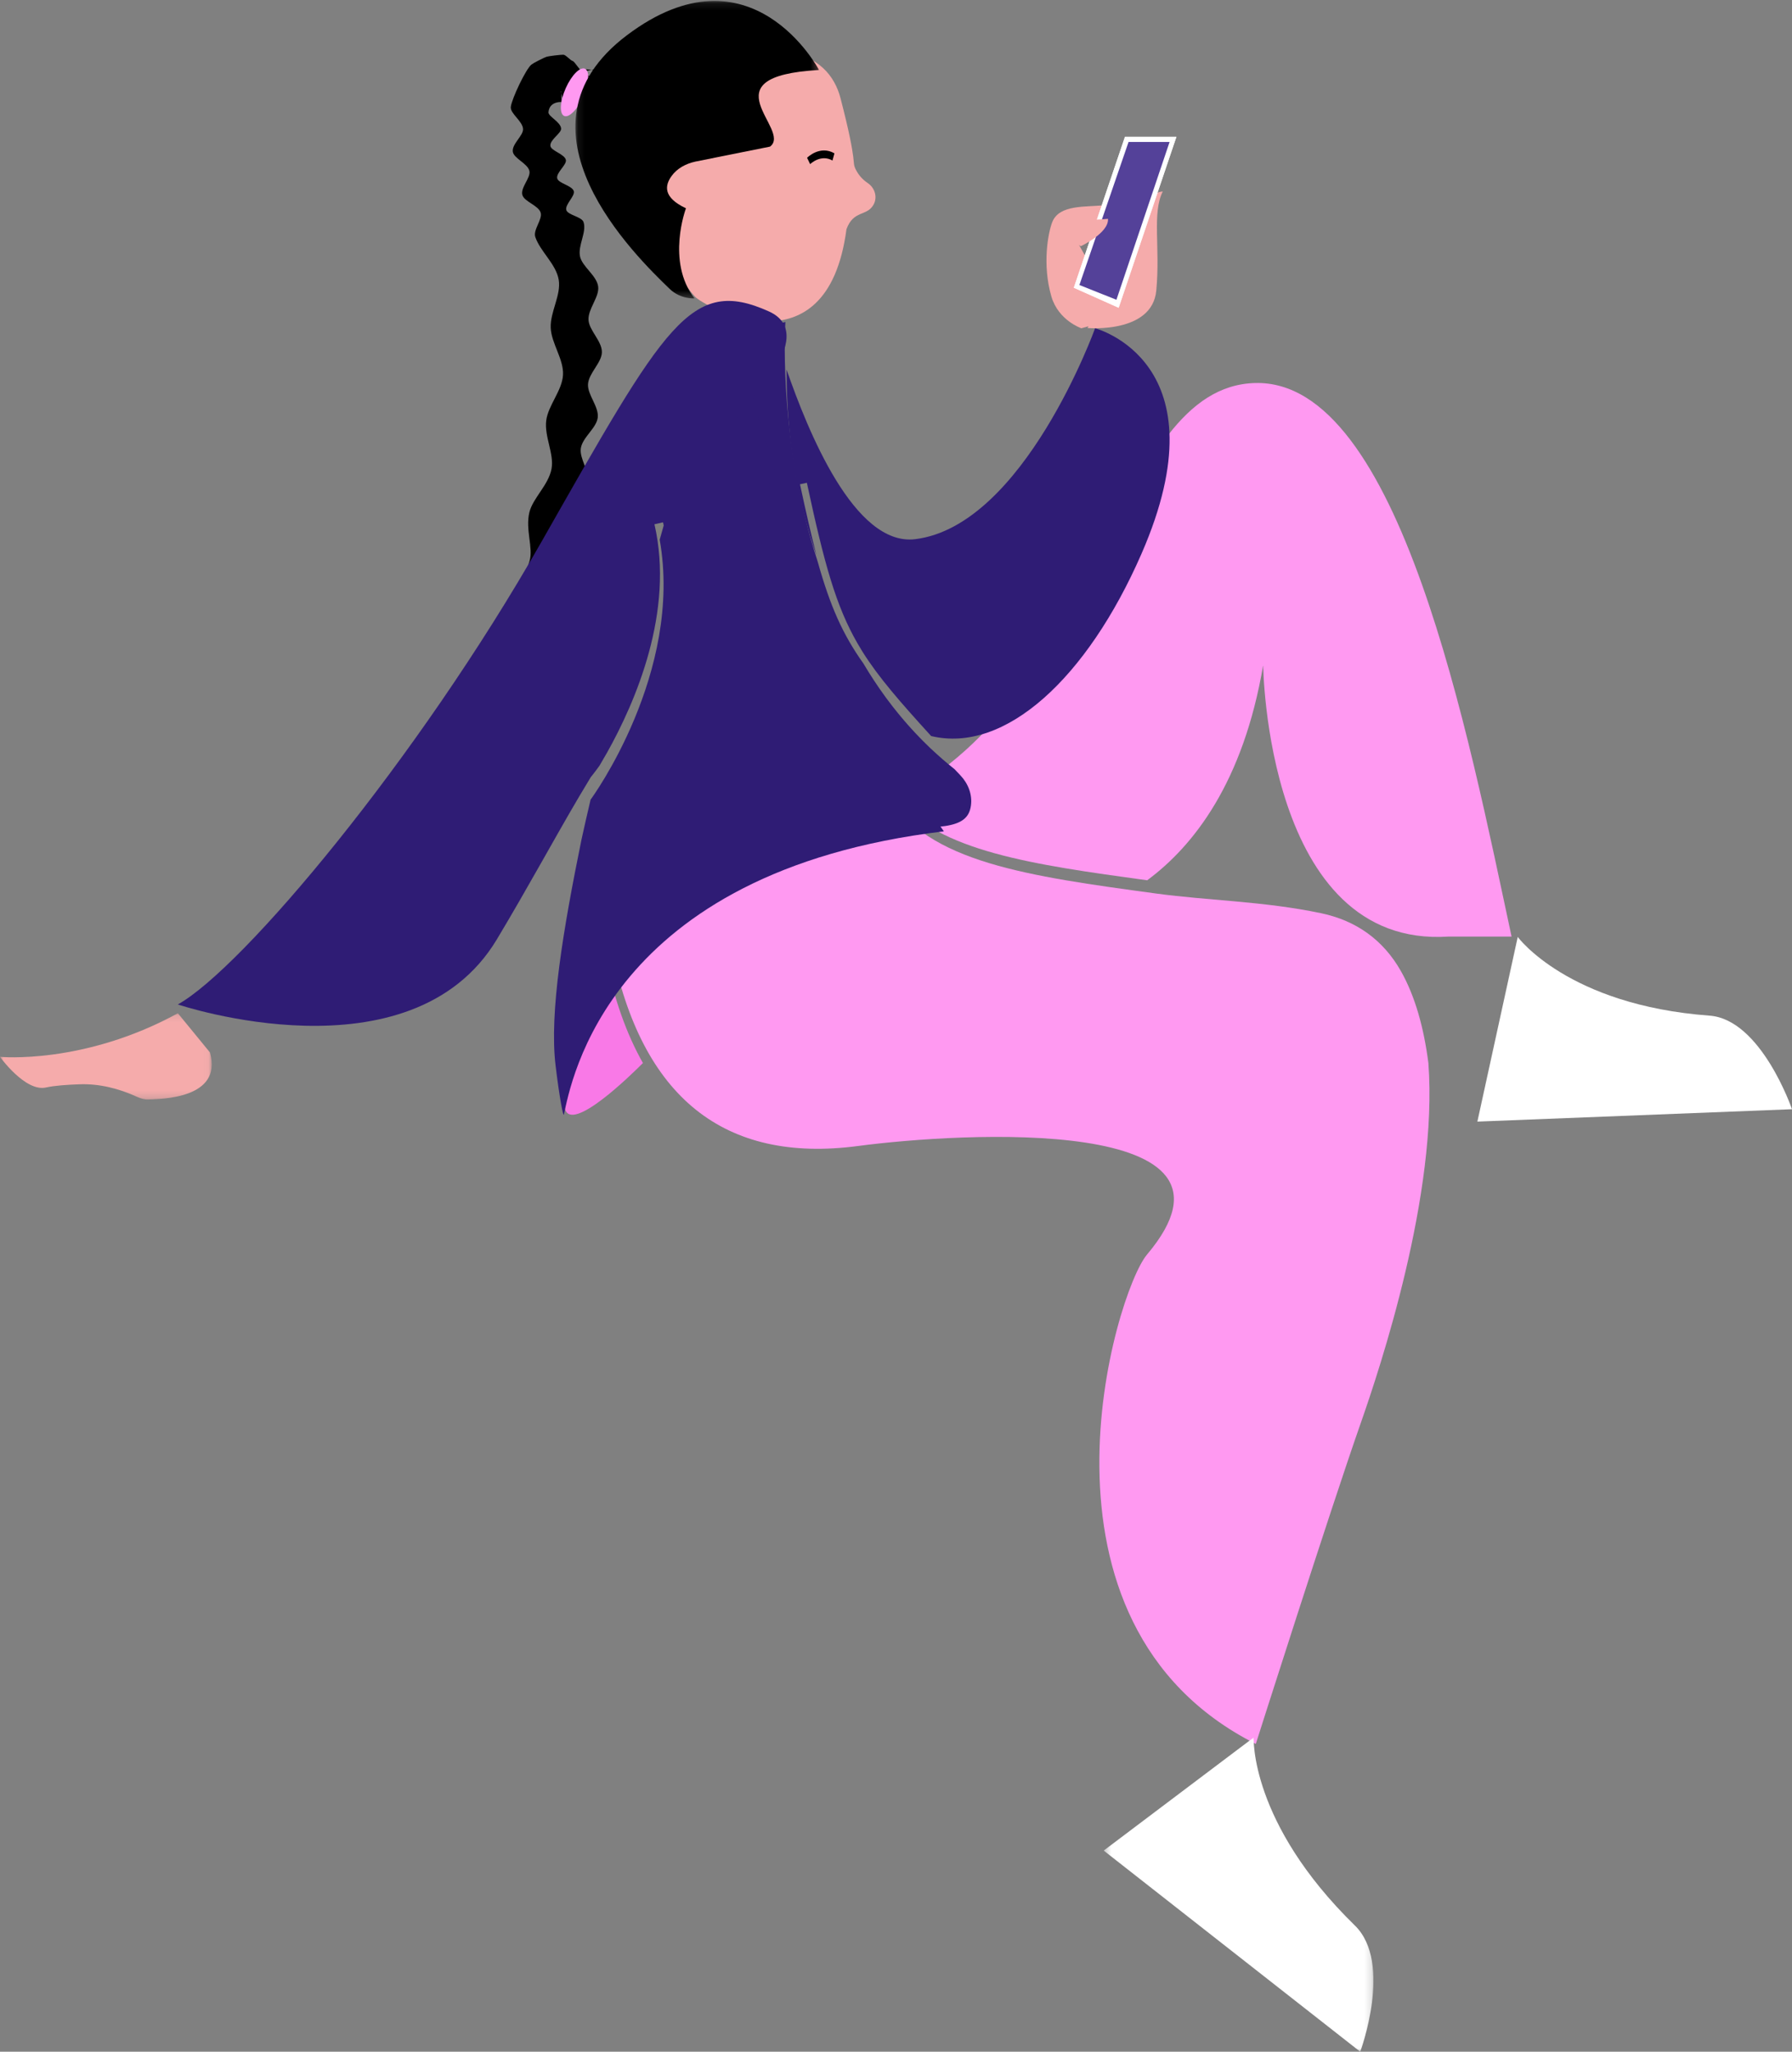 <svg xmlns="http://www.w3.org/2000/svg" xmlns:xlink="http://www.w3.org/1999/xlink" width="262" height="300" viewBox="0 0 262 300">
    <rect x="0" y="0" width="262" height="300" fill="#808080" stroke="none"/>
    <defs>
        <path id="prefix__a" d="M0.126 0.138L35.747 0.138 35.747 43.636 0.126 43.636z"/>
        <path id="prefix__c" d="M0 0.156L30.96 0.156 30.96 12.776 0 12.776z"/>
        <path id="prefix__e" d="M0.369 0.054L39.805 0.054 39.805 46 0.369 46z"/>
    </defs>
    <g fill="none" fill-rule="evenodd">
        <path fill="#000" d="M80.502 91c-.342-.058.147-1.818-.18-1.93-.326-.112-.95 1.556-1.277 1.444-.326-.111.299-1.78-.027-1.891-.326-.112-.95 1.556-1.276 1.445-.327-.112.298-1.78-.03-1.892-.327-.112-.952 1.556-1.28 1.443-.328-.112.297-1.78-.032-1.893-.328-.113-1.091 1.549-1.4 1.393.033-.088 2.27-3.113 3.43-7.106.553-1.905-.633-4.588-.036-7.087.498-2.087 2.803-3.997 3.243-6.377.403-2.178-1.067-4.714-.777-7.05.279-2.24 2.337-4.385 2.456-6.693.118-2.286-1.707-4.597-1.798-6.877-.092-2.312 1.535-4.773 1.173-7.004-.375-2.305-2.705-4.138-3.427-6.272-.355-1.048 1.086-2.585.784-3.563-.328-1.06-2.41-1.605-2.677-2.586-.294-1.079 1.251-2.518 1.032-3.501-.247-1.1-2.269-1.824-2.423-2.808-.177-1.127 1.548-2.358 1.492-3.337-.067-1.16-1.895-2.26-1.791-3.216.126-1.175 2.204-5.57 3.031-6.212.284-.221 1.861-1.029 2.207-1.132.341-.101 2.082-.311 2.45-.298.353.014.987.801 1.34.909.335.102 1.043 1.382 1.381 1.526.322.138 1.948-.49 2.27-.314-.01.332-1.903-.175-2.074.113-.172.288 1.437 1.166 1.266 1.454-.172.287-1.782-.59-1.953-.303-.171.287 1.438 1.165 1.267 1.452-.172.289-1.782-.59-1.954-.3-.172.288 1.437 1.167 1.264 1.456-.172.29-1.781-.589-1.955-.299-.172.29 1.41 1.284 1.2 1.551-.076-.042-.468-1.4-.542-1.436-.077-.038-.961 1.52-1.035 1.488-.08-.034.567-1.696.493-1.724-.08-.03-.784 1.61-.858 1.587-.084-.026.342-1.75.267-1.768-.088-.021-.52 1.701-.595 1.691-.095-.012-.07-1.78-.14-1.779-.115.003.42 1.59.384 1.62-.013.009-2.048-.3-2.206 1.483-.055.62 1.781 1.414 1.85 2.391.048.686-1.706 1.66-1.566 2.553.11.709 2.078 1.18 2.26 2.033.153.718-1.474 1.878-1.262 2.707.185.724 2.186 1.044 2.42 1.857.21.725-1.34 1.978-1.088 2.778.229.725 2.245.953 2.512 1.744.496 1.465-.865 3.452-.509 5.044.336 1.503 2.436 2.766 2.648 4.38.2 1.528-1.499 3.262-1.41 4.887.085 1.54 1.971 3.082 1.956 4.707-.015 1.544-1.926 3.063-2.03 4.682-.1 1.543 1.604 3.27 1.422 4.881-.173 1.54-2.222 2.885-2.47 4.486-.239 1.535 1.316 3.389 1.01 4.98-.166.854-2.155 1.354-2.33 2.172-.181.857 1.445 2.06 1.257 2.87-.199.86-2.205 1.292-2.406 2.095-.216.861 1.366 2.117 1.153 2.907-.234.87-2.255 1.239-2.478 2.013-.257.89 1.278 2.198 1.047 2.945-.29.937-2.325 1.237-2.553 1.922-.484 1.458-.08 3.453-.12 3.559" transform="translate(-1)"/>
        <path fill="#FF99F1" d="M86.531 10.054c.71.334.601 2.149-.244 4.052-.846 1.904-2.107 3.175-2.818 2.84-.71-.334-.601-2.149.244-4.052.846-1.903 2.107-3.175 2.818-2.84" transform="translate(-1)"/>
        <path fill="#F979E7" d="M89.542 140l-5.845 9.4s-1.504 7.693-.094 12.745c.99 3.545 9.667-4.973 11.397-6.71-2.394-4.225-4.223-9.375-5.458-15.435" transform="translate(-1)"/>
        <path fill="#FF99F1" d="M92 143c.574 2.51 1.24 4.845 2 7-.674-2.117-1.417-4.612-2-7" transform="translate(-1)"/>
        <path fill="#FF99F1" d="M209.84 155.456c-.657-5.133-1.93-9.78-4.037-13.49-2.565-4.515-6.493-7.355-11.676-8.441-8.391-1.759-16.388-1.826-24.121-2.877-18.666-2.538-33.411-4.543-39.223-14.403l.385-1.245L90 138.748l.437-.086c4.321 21.774 16.441 31.497 36.01 28.905 14.983-1.985 59.56-4.632 42.252 15.875-4.64 5.498-19.229 53.808 15.904 71.558 0 0 10.794-33.94 15.31-46.813 2.853-8.14 11.351-33.586 9.927-52.731" transform="translate(-1)"/>
        <path fill="#FF99F1" d="M184.49 56.005c-20.754.577-22.047 45.365-52.49 60.7 6.323 7.781 19.874 9.702 36.724 12.01 6.835-5.055 14.053-14.355 16.958-31.458 0 0 .423 41.447 27.099 39.689H222c-6.277-29.256-16.326-81.53-37.51-80.941" transform="translate(-1)"/>
        <path fill="#F5ABAB" d="M126.141 24.829c-.695-1.377.385-.308-2.261-10.5-.424-1.633-1.247-3.174-2.502-4.34-2.936-2.73-6.608-2.546-7.55-2.954-.626-.296-11.605 1.363-11.605 1.363L94 28.64s5.272 11.163 8.628 14.756c1.092 1.22 19.282 11.678 22.128-9.874 1.039-2.86 3.004-1.832 3.975-3.625.59-1.09.17-2.442-.876-3.14-.732-.488-1.324-1.155-1.714-1.928" transform="translate(-1)"/>
        <path fill="#000" d="M119.446 24l-.446-.93c.077-.076 1.89-1.862 4-.649l-.289 1.052c-1.712-.986-3.248.512-3.265.527" transform="translate(-1)"/>
        <g transform="translate(-1) translate(85)">
            <mask id="prefix__b" fill="#fff">
                <use xlink:href="#prefix__a"/>
            </mask>
            <path fill="#000" d="M35.747 10.235S25.87-8.58 7.657 5.157c-18.028 13.598 1.338 32.35 6.267 37.099 1.577 1.52 3.615 1.377 3.615 1.377-4.182-5.417-1.247-13.177-1.247-13.177-3.399-1.595-3.09-3.342-2.108-4.713.802-1.108 2.052-1.8 3.47-2.112l10.93-2.194c3.304-2.492-9.596-10.282 7.163-11.202" mask="url(#prefix__b)"/>
        </g>
        <path fill="#F5ABAB" d="M160 47.961s9.461.855 10.056-5.48c.595-6.335-.638-11.313.944-14.481 0 0-2.62 0-4.16 4.374-1.54 4.375-4.363 10.868-4.363 10.868L160 47.962z" transform="translate(-1)"/>
        <path fill="#F5ABAB" d="M162.5 30c-2.698.315-6.595-.15-7.643 2.447-.6 1.487-1.512 6.205-.138 10.91 1.026 3.514 4.383 4.643 4.383 4.643l4.746-1.335L166 41.168l-5.64-2.496-2.207-3.942s4.496-2.283 4.346-4.73" transform="translate(-1)"/>
        <path fill="#FFF" d="M173 20L164.553 45 158 42.07 165.478 20z" transform="translate(-1)"/>
        <path fill="#544199" d="M158.815 41.673L166 20.758 172 20.758 164.227 43.833z" transform="translate(-1)"/>
        <path fill="#FFF" d="M173 20h-7.522L158 42.07l6.553 2.93L173 20zm-.537.387l-8.139 24.087-5.846-2.613 7.275-21.474h6.71z" transform="translate(-1)"/>
        <path fill="#F5ABAB" d="M156 34.07c.96-2.197 4.528-1.803 6.997-2.07.137 2.07-3.979 4-3.979 4L156 34.07z" transform="translate(-1)"/>
        <g transform="translate(-1) translate(1 148)">
            <mask id="prefix__d" fill="#fff">
                <use xlink:href="#prefix__c"/>
            </mask>
            <path fill="#F5ABAB" d="M26.004.156C12.22 7.707 0 6.533 0 6.533s3.7 5.166 6.73 4.478c1.192-.271 3.073-.405 4.916-.468 2.896-.1 5.729.62 8.36 1.822.571.261 1.154.434 1.668.408 1.798-.09 10.939-.084 9.024-6.885L26.004.156z" mask="url(#prefix__d)"/>
        </g>
        <path fill="#FFF" d="M217 164l46-1.812s-4.513-13.138-12.064-13.682C230.192 146.966 222.902 137 222.902 137L217 164z" transform="translate(-1)"/>
        <g transform="translate(-1) translate(162 254)">
            <mask id="prefix__f" fill="#fff">
                <use xlink:href="#prefix__e"/>
            </mask>
            <path fill="#FFF" d="M.369 16.591l37.502 29.41s4.835-12.99-.783-18.456C21.684 12.495 22.296.054 22.296.054L.369 16.59z" mask="url(#prefix__f)"/>
        </g>
        <path fill="#2F1C75" d="M141.431 113.39l-.857-.907c-1.214-.963-2.364-1.967-3.462-3.004l-.004.004-.173-.17c-.134-.127-.264-.256-.396-.385-.236-.23-.473-.461-.703-.695-.17-.172-.337-.345-.504-.52-.19-.197-.381-.395-.568-.595-.18-.192-.357-.386-.533-.58-.172-.19-.344-.381-.514-.572-.17-.194-.34-.389-.507-.584-.176-.205-.35-.41-.522-.617-.147-.176-.292-.352-.435-.53-.2-.243-.396-.49-.59-.736-.104-.132-.208-.265-.31-.399-.246-.317-.486-.635-.724-.955l-.132-.179c-1.185-1.613-2.266-3.273-3.27-4.96-3.013-4.232-4.853-8.372-6.673-14.87-5.512-16.882-4.858-32.801-4.728-35.064-2.27.801-8.445-1.072-8.445-1.072l.22 30.563s-4.438 18.167-4.6 18.76c-.162.594 15.059 18.532 15.91 19.258.49.42 5.49 6.188 15.575 6.406 3.963.086 6.15-.26 7.314-1.106.698-.508 1.029-1.197 1.154-2.082.227-1.604-.395-3.213-1.523-4.408" transform="translate(-1)"/>
        <path fill="#2F1C75" d="M161.108 48s-10.399 28.872-26.29 30.836c-8.93 1.103-15.747-15.94-18.818-24.8 0 9.968 1.499 18.958 4.377 27.174-.766-2.935-1.54-6.335-2.414-10.4l1.005-.216c2.554 11.895 4.257 18.036 7.414 23.499.25.424.501.848.761 1.267 2.322 3.682 5.408 7.23 9.996 12.264 10.83 2.6 22.824-8.499 30.742-26.628C180.148 52.91 161.108 48 161.108 48" transform="translate(-1)"/>
        <path fill="#2F1C75" d="M117.57 79.854L107.009 45c-1.152 4.04-8.474 30.13-9.558 33.91 3.447 19.448-9.94 37.808-10.082 37.98l-.015.004c-.47 2.001-.914 3.941-1.326 5.816-2.678 13.133-4.738 25.331-3.797 33.108.592 4.888 1.127 7.552 1.218 7.14 1.025-4.643 6.322-35.5 55.551-41.4-10.112-14.114-15.946-25.199-21.43-41.704" transform="translate(-1)"/>
        <path fill="#2F1C75" d="M113.423 45.54c-11.437-5.167-15.158 1.844-33.27 33.705C62.042 111.105 36.45 141.615 27 146.87c0 0 34.057 11.482 46.656-9.537 4.594-7.664 8.349-14.642 12.029-20.88h-.002l.005-.006c.563-.954 1.125-1.893 1.687-2.813 0 0 .497-.593 1.276-1.68l.006-.009c.334-.557.688-1.173 1.05-1.816l-.004.013c4.238-7.54 9.921-20.734 6.98-33.485l1.255-.284c2.07 8.974.297 17.81-2.287 24.836 12.49-20.14 18.55-29.165 18.55-29.165l-5.465-11.398s12.52-11.568 4.687-15.107" transform="translate(-1)"/>
    </g>
</svg>
